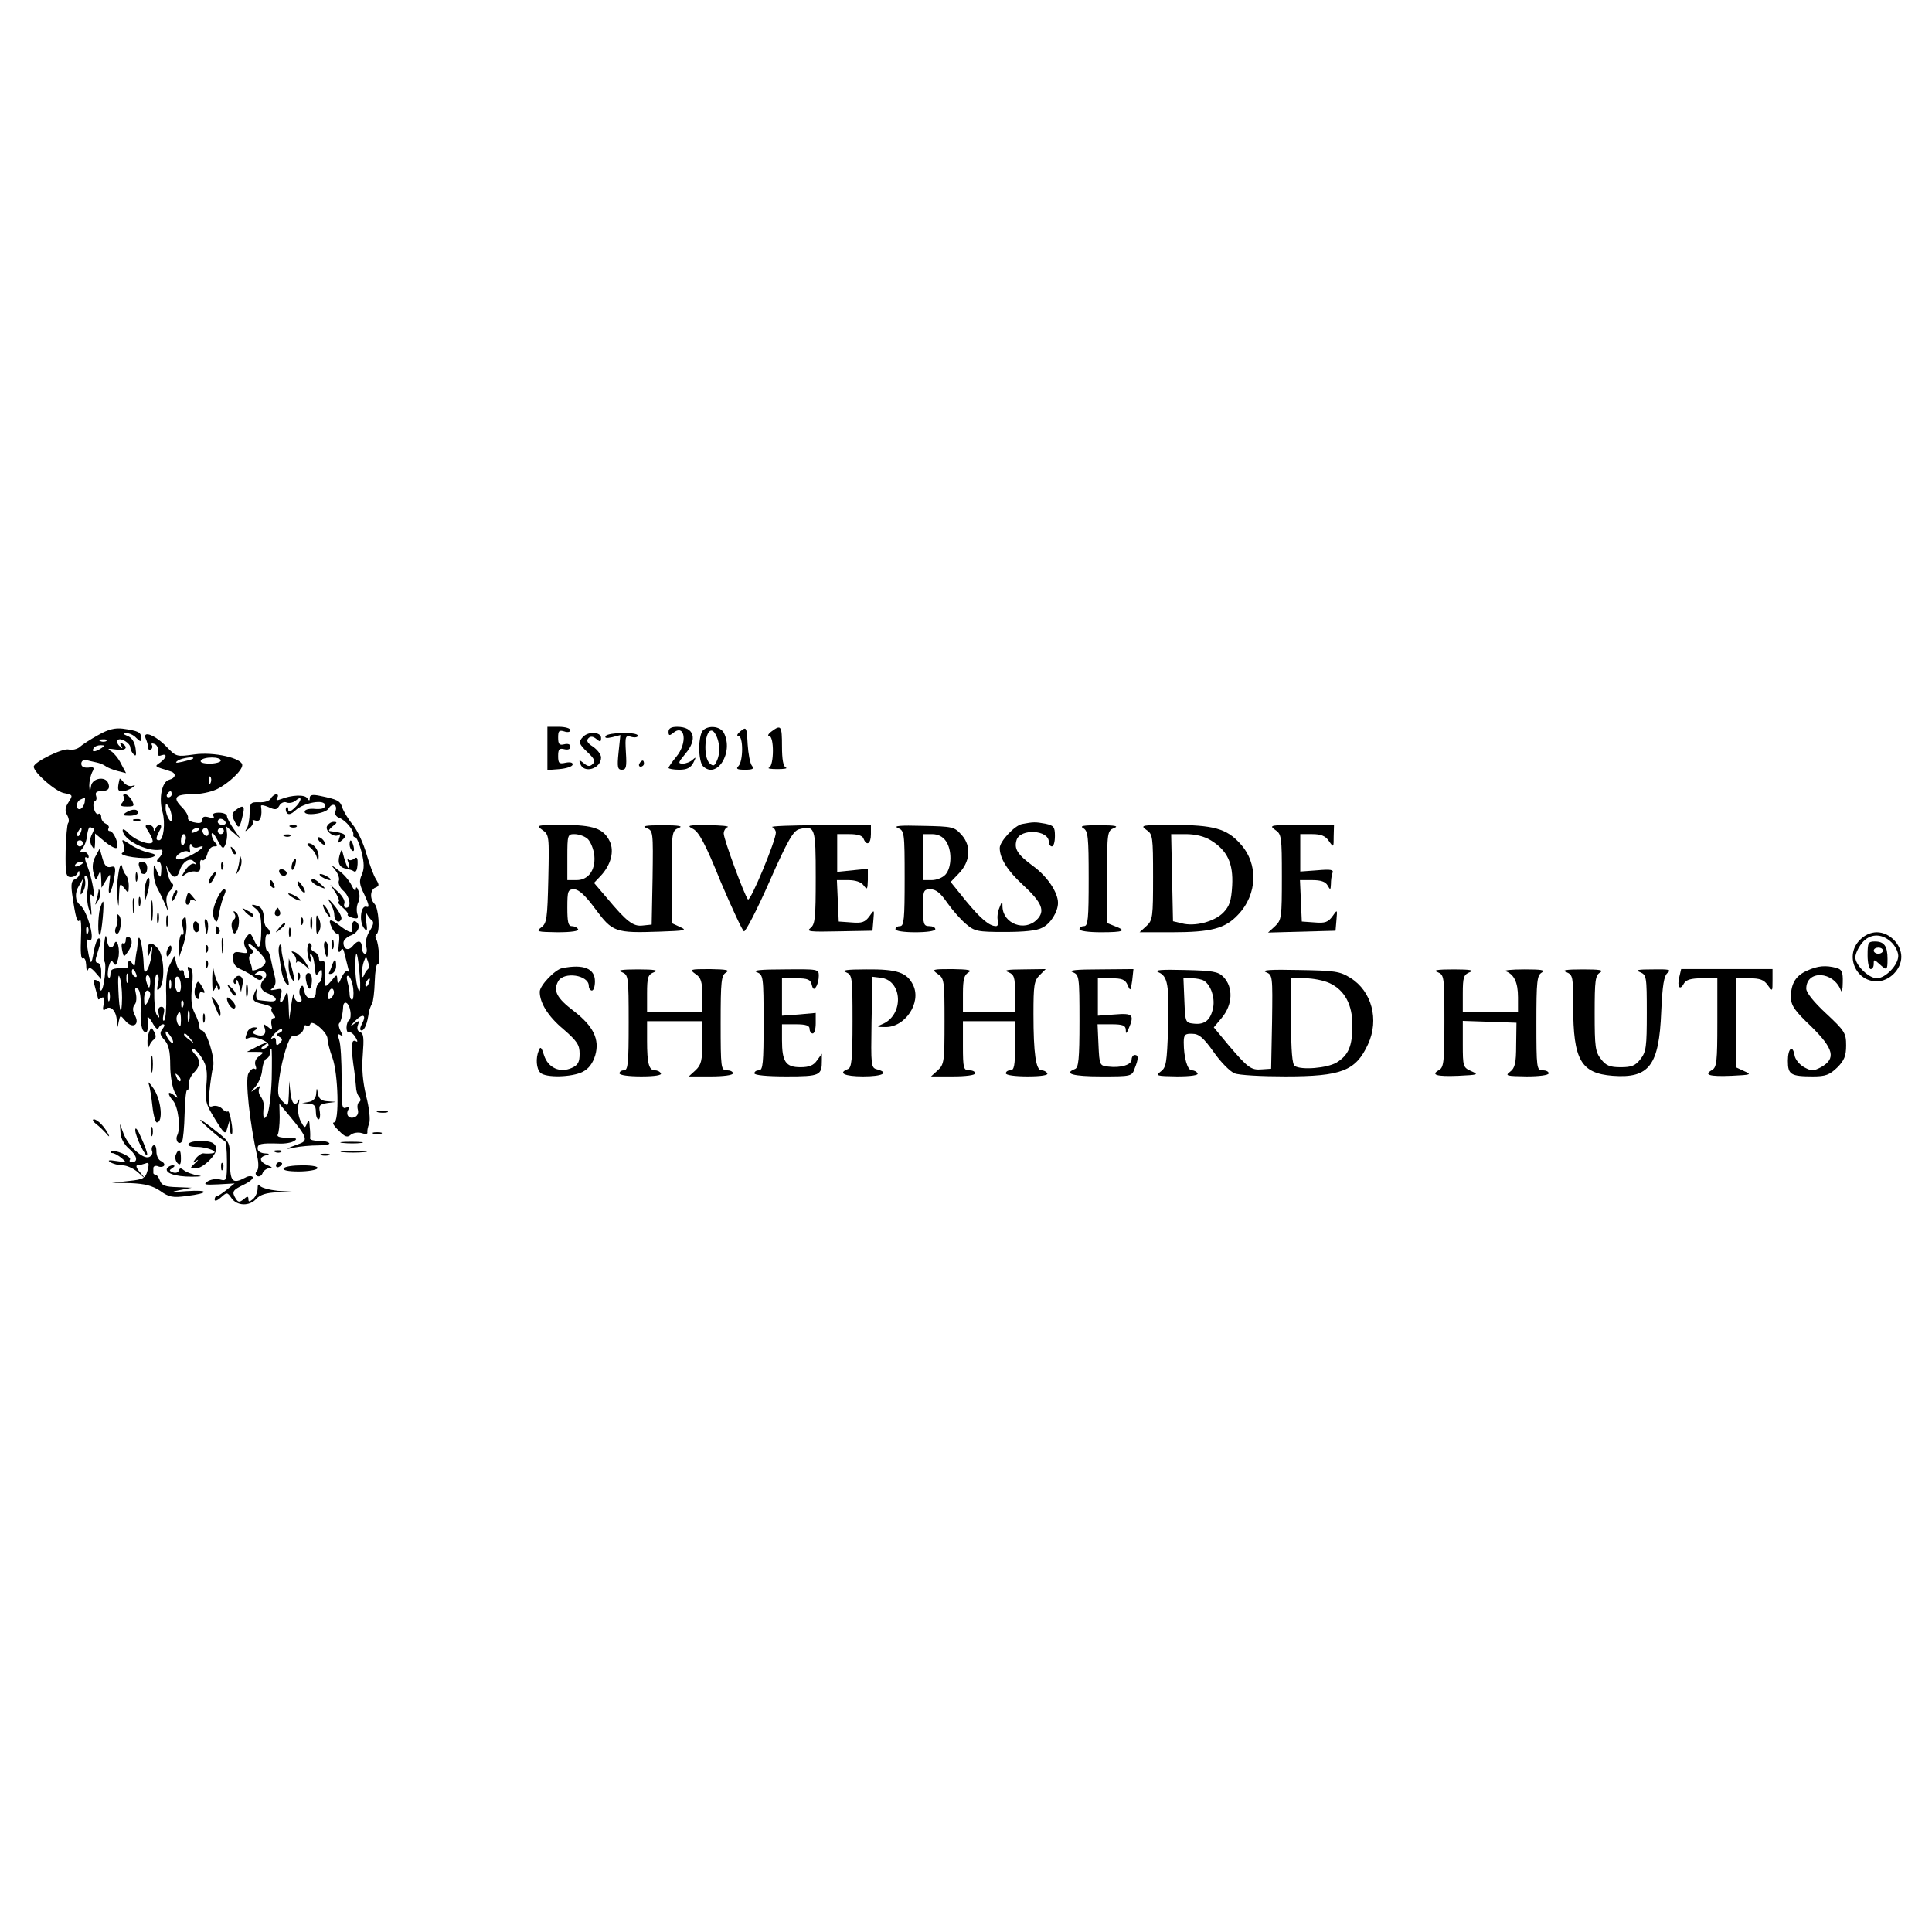 <?xml version="1.0" standalone="no"?>
<!DOCTYPE svg PUBLIC "-//W3C//DTD SVG 20010904//EN"
 "http://www.w3.org/TR/2001/REC-SVG-20010904/DTD/svg10.dtd">
<svg version="1.0" xmlns="http://www.w3.org/2000/svg"
 width="630pt" height="630pt" viewBox="0 0 630 630"
 preserveAspectRatio="xMidYMid meet">
<g transform="translate(0,630) scale(0.1,-0.1)"
fill="#000000" stroke="none">
<path d="M320 3903 c-25 -14 -52 -31 -60 -39 -9 -7 -25 -11 -36 -8 -20 5 -114
-41 -114 -56 0 -19 70 -80 98 -86 30 -6 30 -7 16 -29 -12 -18 -13 -29 -5 -43
6 -11 7 -22 3 -26 -3 -4 -7 -45 -8 -91 -1 -75 1 -85 17 -85 9 0 20 6 22 13 4
9 6 9 6 -1 1 -7 -6 -15 -14 -19 -12 -4 -14 -15 -10 -47 11 -77 17 -99 25 -86
4 6 6 -20 4 -59 -2 -45 0 -70 6 -66 6 3 10 -6 11 -22 0 -15 3 -22 6 -15 3 9
10 7 24 -9 l19 -22 0 26 c0 15 -5 27 -11 27 -7 0 -9 8 -5 20 3 11 9 29 12 40
4 11 2 20 -4 20 -5 0 -12 -19 -16 -41 -8 -49 -11 -48 -20 4 -5 27 -4 37 3 32
26 -15 -3 95 -29 115 -15 12 -17 38 -3 61 l14 24 -6 -30 c-4 -25 -3 -27 6 -12
6 10 9 27 6 38 -3 11 -1 16 5 13 5 -3 7 -22 4 -43 -4 -20 -2 -49 4 -66 9 -27
10 -26 6 14 -3 31 -2 41 5 30 13 -20 0 56 -17 99 -8 20 -9 30 -2 26 6 -4 9 -1
6 7 -3 8 -11 13 -18 11 -11 -3 -11 0 -1 12 7 8 14 27 15 43 2 15 6 27 10 26 3
-2 8 -3 11 -3 3 0 1 -9 -5 -20 -7 -14 -8 -26 -1 -38 9 -14 10 -13 11 11 l0 29
31 -26 c17 -14 35 -24 39 -21 11 7 -9 55 -22 55 -5 0 -7 4 -4 9 3 5 -1 11 -9
15 -8 3 -15 13 -15 21 0 9 -4 14 -9 11 -5 -3 -11 4 -15 17 -3 12 -1 23 4 25 5
2 6 10 3 18 -3 9 2 14 14 14 25 0 33 8 26 26 -9 24 -51 17 -56 -8 l-4 -23 -2
23 c0 13 4 32 9 43 9 16 7 19 -12 16 -15 -1 -23 3 -23 13 0 8 7 13 15 12 8 -2
23 -6 34 -8 10 -2 23 -7 30 -12 6 -5 24 -12 39 -16 l28 -7 -16 30 c-8 17 -23
35 -32 41 -15 9 -12 10 15 6 31 -5 43 6 20 20 -7 5 -8 2 -3 -7 6 -11 5 -12 -5
-2 -8 7 -10 16 -6 20 9 9 41 -10 41 -25 0 -6 5 -16 11 -22 8 -8 9 -2 6 20 -3
20 -12 35 -26 40 -16 7 -17 9 -4 9 9 1 24 -6 32 -15 15 -14 16 -14 16 1 0 17
-9 22 -60 29 -25 3 -47 -2 -80 -21z m27 -19 c-3 -3 -12 -4 -19 -1 -8 3 -5 6 6
6 11 1 17 -2 13 -5z m-17 -24 c-20 -13 -33 -13 -25 0 3 6 14 10 23 10 15 0 15
-2 2 -10z m-54 -177 c-2 -9 -8 -19 -14 -21 -16 -5 -15 25 1 31 6 3 13 6 14 6
1 1 0 -7 -1 -16z m-13 -98 c-3 -9 -8 -14 -10 -11 -3 3 -2 9 2 15 9 16 15 13 8
-4z m7 -35 c0 -5 -4 -10 -10 -10 -5 0 -10 5 -10 10 0 6 5 10 10 10 6 0 10 -4
10 -10z m0 -64 c0 -2 -7 -7 -16 -10 -8 -3 -12 -2 -9 4 6 10 25 14 25 6z m17
-228 c-3 -8 -6 -5 -6 6 -1 11 2 17 5 13 3 -3 4 -12 1 -19z"/>
<path d="M1785 3860 l0 -71 39 3 c22 2 41 8 43 14 2 7 -6 10 -22 7 -22 -5 -25
-2 -25 22 0 22 4 26 20 22 12 -3 20 0 20 8 0 8 -8 11 -20 8 -16 -4 -20 0 -20
22 0 22 3 25 20 20 11 -4 20 -2 20 4 0 6 -17 11 -37 11 l-38 0 0 -70z"/>
<path d="M2180 3914 c0 -13 3 -14 15 -4 39 32 48 -33 10 -78 -14 -17 -25 -33
-25 -36 0 -3 16 -6 35 -6 25 0 37 6 46 23 9 18 9 20 -2 10 -7 -7 -22 -13 -32
-13 -17 0 -16 3 7 31 42 49 30 89 -26 89 -19 0 -28 -5 -28 -16z"/>
<path d="M2292 3918 c-7 -7 -12 -33 -12 -58 0 -25 5 -51 12 -58 45 -45 102 45
68 109 -12 21 -50 25 -68 7z m50 -35 c5 -18 4 -43 -2 -58 -9 -23 -13 -25 -25
-15 -24 20 -17 116 8 107 6 -2 15 -17 19 -34z"/>
<path d="M2415 3916 c-11 -9 -14 -16 -7 -16 16 0 16 -82 0 -98 -9 -9 -5 -12
21 -12 26 0 31 3 23 13 -6 7 -12 39 -14 70 -3 56 -4 58 -23 43z"/>
<path d="M2516 3915 c-11 -8 -14 -15 -8 -15 17 0 16 -97 0 -103 -7 -3 5 -5 27
-5 22 0 34 2 28 5 -9 3 -13 27 -13 69 0 68 -3 72 -34 49z"/>
<path d="M475 3892 c4 -9 8 -22 8 -29 0 -7 4 -10 9 -7 5 3 6 10 3 15 -3 5 1 6
9 3 8 -3 13 -14 11 -24 -3 -13 1 -17 11 -13 20 7 18 -7 -3 -23 -20 -14 -22
-12 32 -29 21 -6 19 -22 -4 -28 -23 -6 -34 -60 -21 -105 10 -36 3 -92 -11 -92
-12 0 -11 7 1 31 7 11 7 19 1 19 -5 0 -12 -6 -14 -12 -4 -10 -6 -10 -6 0 -1 6
-8 12 -16 12 -14 0 -13 -3 1 -25 9 -14 14 -28 11 -32 -11 -10 -56 7 -77 29
-11 12 -20 17 -20 11 0 -31 78 -71 123 -64 11 2 8 -14 -5 -27 -8 -8 -8 -12 -1
-12 6 0 10 -11 9 -25 -1 -31 -4 -31 -16 -2 -8 21 -9 21 -9 -6 -1 -16 5 -41 13
-55 8 -15 19 -38 25 -52 l10 -25 -5 27 c-4 18 0 33 11 44 10 10 12 19 7 23 -6
3 -13 20 -16 36 -6 26 -5 27 3 8 13 -28 28 -29 36 -4 10 31 34 47 48 31 8 -8
8 -11 1 -7 -7 4 -20 -6 -30 -21 -14 -22 -14 -24 -1 -14 8 7 24 12 34 10 14 -2
17 3 16 20 -2 13 1 21 7 17 5 -3 12 6 16 20 3 14 13 25 22 25 12 0 13 3 4 12
-7 7 -12 19 -12 28 1 8 9 0 19 -19 16 -30 19 -31 26 -15 4 11 7 28 5 39 l-2
20 23 -20 23 -20 -22 32 c-12 17 -22 36 -22 42 0 6 -12 11 -26 11 -16 0 -23
-4 -18 -11 4 -8 0 -9 -15 -4 -15 4 -21 2 -21 -8 0 -10 -8 -13 -25 -9 -14 2
-24 9 -22 15 2 6 -7 22 -20 35 -31 31 -22 42 34 42 25 0 60 7 79 16 38 18 84
61 84 79 0 23 -93 44 -156 35 -58 -8 -59 -8 -90 24 -36 38 -80 56 -69 28z
m154 -66 c-2 -2 -17 -6 -34 -10 -22 -5 -26 -4 -15 4 14 9 59 15 49 6z m91 -6
c0 -5 -16 -10 -36 -10 -21 0 -33 4 -29 10 3 6 19 10 36 10 16 0 29 -4 29 -10z
m-33 -72 c-3 -8 -6 -5 -6 6 -1 11 2 17 5 13 3 -3 4 -12 1 -19z m-127 -38 c0
-5 -5 -10 -11 -10 -5 0 -7 5 -4 10 3 6 8 10 11 10 2 0 4 -4 4 -10z m0 -75 c0
-17 -2 -17 -10 -5 -5 8 -10 24 -10 35 0 17 2 17 10 5 5 -8 10 -24 10 -35z
m175 -15 c3 -5 -1 -10 -9 -10 -9 0 -16 5 -16 10 0 6 4 10 9 10 6 0 13 -4 16
-10z m-85 -24 c0 -2 -7 -7 -16 -10 -8 -3 -12 -2 -9 4 6 10 25 14 25 6z m30
-12 c0 -8 -4 -12 -10 -9 -5 3 -10 10 -10 16 0 5 5 9 10 9 6 0 10 -7 10 -16z
m50 6 c0 -5 -4 -10 -10 -10 -5 0 -10 5 -10 10 0 6 5 10 10 10 6 0 10 -4 10
-10z m-124 -25 c-4 -24 -16 -30 -16 -7 0 12 4 22 9 22 5 0 8 -7 7 -15z m40
-28 c30 11 12 -8 -25 -27 -23 -11 -42 -16 -46 -10 -7 11 30 32 40 22 3 -4 6
-2 5 3 -4 17 1 31 6 18 3 -7 12 -9 20 -6z"/>
<path d="M1902 3898 c-17 -17 -15 -24 15 -52 21 -20 25 -28 16 -37 -9 -9 -16
-9 -29 2 -15 12 -17 12 -12 -1 11 -34 68 -17 68 20 0 10 -12 25 -26 35 -19 12
-23 20 -15 28 7 7 15 6 26 -3 12 -10 15 -10 15 4 0 19 -40 22 -58 4z"/>
<path d="M1975 3900 c-4 -7 3 -8 21 -4 l27 7 -6 -57 c-5 -48 -3 -56 11 -56 14
0 16 9 13 56 -3 54 -2 57 18 51 12 -3 21 -1 21 4 0 13 -97 11 -105 -1z"/>
<path d="M2085 3810 c-3 -5 -1 -10 4 -10 6 0 11 5 11 10 0 6 -2 10 -4 10 -3 0
-8 -4 -11 -10z"/>
<path d="M390 3760 c-8 -34 -7 -40 8 -40 10 0 24 5 32 11 13 9 13 10 0 6 -8
-2 -20 3 -27 12 -7 9 -13 14 -13 11z"/>
<path d="M403 3703 c4 -3 2 -12 -4 -20 -9 -10 -6 -13 15 -13 24 0 25 2 16 20
-6 11 -16 20 -22 20 -6 0 -8 -3 -5 -7z"/>
<path d="M883 3696 c-4 -8 -21 -13 -38 -12 -28 1 -30 -2 -31 -35 0 -19 -4 -42
-9 -50 -8 -12 -6 -12 8 0 9 7 14 17 11 22 -3 5 2 6 10 3 15 -6 22 16 17 48 0
4 11 2 25 -4 22 -10 27 -9 35 5 5 9 16 14 24 10 9 -3 22 0 30 7 23 19 18 -4
-5 -25 -14 -13 -20 -14 -20 -5 0 7 -3 11 -6 7 -3 -3 -3 -11 1 -17 5 -8 14 -6
29 8 27 25 96 37 96 16 0 -10 -10 -13 -31 -12 -18 2 -33 -1 -35 -7 -7 -18 68
-9 78 9 11 20 30 12 22 -9 -4 -9 2 -18 12 -22 21 -7 50 -43 46 -55 -1 -5 2 -8
6 -8 5 0 14 -22 21 -48 9 -37 9 -55 1 -74 -10 -21 -8 -33 9 -67 14 -30 16 -41
7 -38 -19 8 -26 -46 -10 -68 11 -15 13 -12 8 21 -2 22 -1 32 2 24 4 -8 12 -18
17 -22 7 -4 4 -16 -7 -33 -11 -17 -15 -36 -12 -51 4 -14 2 -24 -4 -24 -5 0
-10 9 -10 20 0 24 -13 26 -30 5 -14 -17 -30 -11 -30 11 0 8 11 19 25 24 25 10
33 34 15 45 -9 6 -14 -8 -11 -27 2 -13 -13 -8 -39 12 -34 26 -42 25 -28 -5 6
-13 15 -22 19 -19 5 3 7 -12 4 -33 -3 -25 -1 -33 5 -24 7 12 10 8 15 -15 4
-16 9 -36 11 -44 3 -8 2 -11 -2 -7 -4 4 -13 -5 -20 -20 -10 -23 -13 -24 -14
-8 -1 19 -2 19 -20 -4 -22 -25 -23 -24 -20 33 1 25 -2 36 -9 32 -6 -4 -11 0
-11 9 0 8 -7 18 -15 21 -8 4 -13 10 -10 14 3 5 1 11 -4 14 -5 4 -9 -7 -9 -24
1 -17 5 -33 9 -36 5 -3 6 3 2 13 -3 10 -3 15 2 11 4 -4 9 -18 10 -30 4 -42 5
-43 15 -28 8 12 10 11 10 -7 0 -12 -4 -25 -10 -28 -5 -3 -10 -17 -10 -30 0
-31 -34 -27 -38 5 -3 17 -6 20 -12 10 -5 -8 -5 -21 0 -30 6 -12 5 -17 -6 -17
-7 0 -15 10 -16 21 0 12 -4 -1 -8 -29 l-7 -50 -2 50 c-2 41 -4 46 -11 28 -12
-30 -22 -29 -14 1 5 22 3 24 -18 19 -17 -3 -19 -2 -9 5 9 7 12 19 7 38 -4 16
-10 41 -13 57 -3 15 -8 27 -12 27 -3 0 -6 13 -6 29 0 16 3 27 8 24 4 -2 7 0 7
6 0 5 -4 13 -10 16 -5 3 -10 19 -10 35 0 16 -7 30 -16 34 -25 10 -29 7 -10 -7
13 -10 18 -26 18 -66 -1 -64 -7 -73 -24 -36 -11 24 -13 25 -25 9 -9 -12 -9
-22 -2 -36 9 -16 7 -18 -15 -14 -22 4 -26 1 -26 -20 0 -17 8 -28 28 -36 15 -7
34 -18 44 -26 11 -9 18 -10 23 -3 3 6 -2 11 -12 11 -15 0 -16 2 -3 10 20 12
38 -6 22 -22 -19 -19 -14 -38 13 -48 31 -12 33 -28 3 -25 -13 1 -28 3 -35 4
-6 0 -9 11 -7 24 4 20 4 20 -5 2 -11 -26 -7 -32 30 -40 17 -4 28 -9 25 -13 -3
-3 -1 -11 5 -19 8 -9 8 -13 1 -13 -6 0 -9 -9 -7 -21 4 -18 2 -19 -12 -7 -15
11 -16 11 -10 -4 7 -21 -5 -30 -28 -22 -13 5 -14 8 -3 15 10 7 9 9 -3 9 -9 0
-20 -7 -23 -16 -8 -22 -8 -24 7 -18 19 7 69 -14 62 -26 -3 -5 -12 -10 -18 -10
-7 0 -6 4 3 10 23 15 6 12 -26 -5 l-29 -15 29 0 c28 0 28 -1 11 -14 -11 -8
-16 -19 -12 -30 4 -10 3 -15 -3 -11 -5 3 -14 -4 -20 -15 -11 -20 4 -161 29
-272 5 -22 4 -41 -1 -46 -6 -6 -6 -12 1 -17 6 -3 14 1 17 9 3 9 14 16 23 17
11 0 9 3 -6 9 -27 11 -30 27 -5 33 13 4 11 5 -5 6 -13 1 -23 7 -23 16 0 15 10
18 70 16 19 -1 42 3 50 9 11 7 6 10 -23 10 -25 0 -36 4 -31 11 3 6 6 31 6 56
l-1 44 35 -42 c54 -65 59 -78 32 -88 -48 -17 -52 -21 -18 -13 19 4 54 7 77 7
23 0 39 3 37 7 -3 5 -18 8 -35 8 -16 0 -28 3 -28 8 1 4 1 21 -1 37 -1 23 -3
26 -9 12 -6 -17 -8 -16 -20 6 -8 15 -11 38 -8 54 4 15 4 22 1 16 -11 -24 -23
-13 -27 25 l-4 37 -1 -42 c-2 -42 -2 -43 -21 -24 -16 16 -17 26 -10 77 9 64
32 135 42 135 18 -1 37 13 37 26 0 8 4 12 9 9 5 -4 11 -1 13 5 5 16 57 -28 56
-49 0 -9 7 -37 16 -61 19 -52 23 -211 5 -211 -7 0 0 -12 15 -26 21 -22 29 -24
40 -14 8 6 24 9 36 5 11 -4 19 -3 18 2 -1 4 1 18 6 30 4 13 0 50 -10 89 -11
47 -15 88 -11 135 4 53 3 69 -8 73 -9 3 -12 12 -8 23 6 16 5 17 -13 4 -14 -11
-14 -9 3 9 26 27 40 22 23 -9 -7 -14 -7 -21 -1 -21 10 0 19 23 24 61 2 8 6 19
10 26 4 6 8 39 9 72 1 33 5 58 9 56 9 -6 5 66 -4 82 -4 6 -4 14 1 17 12 7 7
85 -7 99 -16 16 -14 47 4 53 12 5 12 9 1 27 -8 12 -21 49 -31 82 -9 33 -29 76
-44 95 -16 19 -31 45 -35 57 -7 22 -15 26 -73 38 -24 5 -33 3 -33 -7 0 -10 -2
-10 -8 -1 -8 13 -51 11 -86 -3 -14 -5 -17 -4 -12 4 4 7 3 12 -3 12 -5 0 -14
-6 -18 -14z m-17 -530 c1 -8 -9 -19 -22 -25 -13 -6 -23 -7 -22 -3 0 4 -2 15
-7 26 -5 11 -3 21 5 26 8 5 9 9 1 14 -6 4 -11 11 -11 16 0 13 54 -39 56 -54z
m307 -46 c3 -36 2 -58 -3 -50 -8 15 -13 56 -11 99 2 41 8 19 14 -49z m27 20
c-4 -3 -10 -12 -13 -20 -4 -10 -6 -8 -6 7 -1 12 2 29 6 39 6 16 7 16 13 -2 4
-10 4 -21 0 -24z m-48 -65 c2 -19 0 -35 -4 -35 -4 0 -8 8 -8 18 0 9 -3 28 -7
41 -4 16 -2 22 4 18 6 -4 13 -23 15 -42z m51 20 c-3 -9 -8 -14 -10 -11 -3 3
-2 9 2 15 9 16 15 13 8 -4z m-122 -48 c-8 -8 -11 -7 -11 4 0 20 13 34 18 19 3
-7 -1 -17 -7 -23z m61 -42 c3 -14 1 -28 -3 -31 -5 -3 -9 -14 -9 -25 0 -11 4
-18 8 -15 4 2 14 -4 21 -16 7 -11 8 -17 3 -14 -16 10 -18 -11 -10 -73 5 -31 8
-65 9 -76 0 -10 4 -25 10 -31 6 -8 6 -14 0 -18 -5 -3 -7 -14 -4 -25 3 -11 -2
-21 -11 -24 -18 -7 -30 8 -20 25 5 7 2 9 -8 6 -13 -6 -15 8 -14 95 0 56 -3
113 -8 126 -6 17 -5 22 4 16 9 -6 9 -3 1 12 -6 11 -8 23 -5 26 6 5 12 31 13
55 2 22 19 13 23 -13z m-231 -73 c-11 -4 -11 -6 0 -13 11 -6 11 -11 1 -21 -9
-9 -12 -8 -12 6 0 11 -4 15 -12 10 -7 -4 -4 2 6 14 11 12 22 19 25 16 3 -4 0
-9 -8 -12z m-25 -151 c-2 -54 -9 -107 -15 -117 -11 -20 -15 -9 -11 29 1 10 -4
24 -10 32 -7 8 -8 20 -4 27 5 9 1 8 -12 -2 -19 -14 -19 -14 0 8 10 12 20 36
21 54 2 18 8 34 14 36 6 2 11 10 11 18 0 8 2 14 5 14 2 0 2 -45 1 -99z"/>
<path d="M768 3658 c-13 -11 -13 -17 -2 -38 13 -25 16 -22 27 28 6 25 -2 28
-25 10z"/>
<path d="M410 3650 c-12 -8 -9 -10 13 -10 15 0 27 5 27 10 0 13 -20 13 -40 0z"/>
<path d="M438 3623 c7 -3 16 -2 19 1 4 3 -2 6 -13 5 -11 0 -14 -3 -6 -6z"/>
<path d="M1066 3605 c-6 -16 26 -39 39 -27 5 4 5 -2 1 -12 -5 -16 -4 -17 9 -6
21 17 11 24 -40 30 -5 0 -1 7 9 15 16 12 17 15 4 15 -9 0 -18 -7 -22 -15z"/>
<path d="M3333 3613 c-25 -5 -73 -57 -73 -78 0 -34 25 -74 75 -120 64 -59 74
-86 46 -114 -40 -40 -110 -13 -112 42 0 21 -1 21 -10 -3 -6 -14 -8 -33 -5 -42
2 -10 0 -18 -6 -18 -22 0 -50 24 -98 82 l-50 62 26 27 c38 39 42 89 11 125
-25 28 -28 29 -129 31 -73 2 -96 0 -80 -7 21 -9 22 -13 22 -165 0 -131 -2
-155 -15 -155 -8 0 -15 -4 -15 -10 0 -6 28 -10 65 -10 37 0 65 4 65 10 0 6 -9
10 -20 10 -18 0 -20 7 -20 60 0 57 1 60 25 60 17 0 32 -12 54 -44 17 -24 44
-55 61 -69 28 -24 38 -26 126 -26 63 0 105 4 123 14 27 13 51 52 51 81 0 34
-35 86 -80 119 -52 38 -64 57 -55 86 12 38 105 33 105 -6 0 -8 5 -15 10 -15 6
0 10 15 10 34 0 30 -4 34 -31 40 -33 6 -39 6 -76 -1z m-249 -55 c21 -29 20
-87 -1 -110 -9 -10 -29 -18 -45 -18 l-28 0 0 75 0 75 29 0 c20 0 35 -8 45 -22z"/>
<path d="M948 3603 c7 -3 16 -2 19 1 4 3 -2 6 -13 5 -11 0 -14 -3 -6 -6z"/>
<path d="M1768 3594 c23 -16 23 -20 20 -160 -3 -129 -5 -145 -23 -158 -18 -14
-14 -15 53 -16 46 0 71 4 67 10 -3 6 -13 10 -21 10 -11 0 -14 14 -14 60 0 56
2 60 23 60 15 -1 36 -20 69 -65 55 -74 64 -78 208 -73 85 3 92 4 68 15 l-28
13 0 150 c0 147 1 151 23 160 16 6 2 9 -53 9 -55 0 -69 -3 -52 -9 22 -9 22
-12 20 -162 l-3 -153 -29 -3 c-31 -4 -52 12 -118 91 l-41 48 21 22 c34 36 46
81 30 114 -20 41 -52 53 -153 53 -85 0 -88 -1 -67 -16z m145 -27 c10 -6 20
-29 24 -49 8 -51 -16 -88 -57 -88 l-30 0 0 75 c0 72 1 75 23 75 13 0 31 -6 40
-13z"/>
<path d="M2260 3597 c19 -10 40 -48 90 -172 37 -87 71 -160 76 -162 5 -2 43
71 83 162 60 136 78 166 97 171 52 13 54 7 54 -157 0 -133 -2 -153 -17 -165
-15 -12 -2 -13 92 -11 l110 2 3 35 c3 35 3 35 -13 12 -14 -19 -24 -23 -58 -20
l-42 3 -3 68 -3 67 37 0 c23 0 42 -6 50 -17 12 -16 13 -14 14 18 l0 36 -50 -5
-50 -5 0 62 0 61 40 0 c27 0 43 -5 46 -15 10 -25 24 -17 24 15 l0 30 -167 -1
c-93 0 -162 -3 -155 -6 6 -2 12 -11 12 -18 0 -26 -83 -226 -91 -218 -11 12
-79 196 -79 215 0 9 6 19 13 21 6 3 -22 6 -63 6 -67 1 -72 -1 -50 -12z"/>
<path d="M3533 3599 c15 -9 17 -28 17 -164 0 -131 -2 -155 -15 -155 -8 0 -15
-4 -15 -10 0 -6 30 -10 70 -10 75 0 85 5 45 20 l-25 10 0 150 c0 147 1 151 23
160 16 6 4 9 -48 9 -52 0 -66 -2 -52 -10z"/>
<path d="M3738 3594 c21 -14 22 -22 22 -154 0 -130 -1 -141 -22 -160 l-22 -20
105 0 c128 0 174 12 216 57 64 67 67 167 7 232 -44 49 -87 61 -220 61 -101 0
-107 -1 -86 -16z m210 -34 c54 -33 74 -75 70 -148 -3 -51 -9 -67 -29 -88 -30
-30 -93 -46 -135 -35 l-29 7 -3 142 -3 142 48 0 c30 0 60 -7 81 -20z"/>
<path d="M4158 3594 c21 -14 22 -22 22 -154 0 -131 -1 -140 -22 -160 l-23 -21
110 3 110 3 3 35 c3 35 3 35 -13 12 -14 -19 -24 -23 -58 -20 l-42 3 -3 68 -3
67 40 0 c28 0 43 -5 50 -17 9 -16 10 -16 11 4 0 12 2 28 5 36 5 11 -5 13 -50
9 l-55 -4 0 61 0 61 39 0 c29 0 43 -6 54 -22 16 -23 16 -22 16 15 l1 37 -107
0 c-100 0 -106 -1 -85 -16z"/>
<path d="M928 3573 c7 -3 16 -2 19 1 4 3 -2 6 -13 5 -11 0 -14 -3 -6 -6z"/>
<path d="M1042 3556 c7 -8 15 -12 17 -11 5 6 -10 25 -20 25 -5 0 -4 -6 3 -14z"/>
<path d="M403 3546 c5 -12 3 -22 -4 -27 -17 -10 76 -23 98 -14 15 6 12 9 -12
15 -17 3 -44 15 -60 26 -29 19 -29 19 -22 0z"/>
<path d="M1140 3546 c0 -8 4 -17 9 -20 5 -4 7 3 4 14 -6 23 -13 26 -13 6z"/>
<path d="M1011 3537 c9 -7 19 -21 22 -32 5 -19 5 -19 6 1 1 21 -16 44 -33 44
-6 0 -4 -6 5 -13z"/>
<path d="M756 3527 c3 -10 9 -15 12 -12 3 3 0 11 -7 18 -10 9 -11 8 -5 -6z"/>
<path d="M311 3507 c-9 -16 -11 -36 -6 -54 7 -26 8 -26 15 -8 7 17 9 16 10
-10 l1 -30 15 25 c15 25 15 24 10 -15 -6 -49 9 -25 17 26 5 31 3 36 -12 32
-13 -3 -20 4 -27 28 l-9 32 -14 -26z"/>
<path d="M1107 3510 c-7 -26 1 -40 24 -43 8 -2 19 -5 24 -9 6 -3 10 6 11 23 1
22 -2 26 -11 19 -6 -5 -15 -7 -19 -3 -4 4 -4 0 0 -10 3 -9 4 -17 0 -17 -3 0
-9 15 -14 33 -8 31 -8 31 -15 7z"/>
<path d="M781 3498 c0 -9 -4 -25 -7 -35 -5 -17 -5 -17 6 0 6 10 9 25 7 35 -4
15 -5 15 -6 0z"/>
<path d="M953 3485 c-3 -9 -3 -18 -1 -21 3 -3 8 4 11 16 6 23 -1 27 -10 5z"/>
<path d="M386 3450 c-4 -25 -6 -61 -3 -80 3 -32 4 -31 5 9 2 42 3 43 17 25 14
-18 14 -18 15 7 0 14 -4 29 -9 35 -5 5 -11 18 -13 29 -3 12 -8 3 -12 -25z"/>
<path d="M454 3474 c3 -9 6 -18 6 -20 0 -2 5 -4 10 -4 6 0 10 9 10 20 0 12 -7
20 -16 20 -11 0 -14 -5 -10 -16z"/>
<path d="M721 3474 c0 -11 3 -14 6 -6 3 7 2 16 -1 19 -3 4 -6 -2 -5 -13z"/>
<path d="M1093 3463 c9 -11 15 -27 12 -35 -3 -8 3 -23 15 -33 21 -19 27 -55 9
-55 -6 0 -9 6 -6 14 3 8 -6 24 -20 37 l-26 24 18 -27 c9 -16 13 -28 9 -28 -5
-1 1 -9 13 -19 12 -10 20 -21 17 -23 -3 -3 5 -8 16 -11 17 -4 20 -2 15 13 -3
11 -2 27 3 37 5 10 6 27 1 38 -5 13 -8 15 -9 5 0 -8 -6 -3 -13 12 -7 15 -25
37 -42 49 -27 21 -28 21 -12 2z"/>
<path d="M910 3460 c0 -13 18 -22 24 -11 3 5 -1 11 -9 15 -8 3 -15 1 -15 -4z"/>
<path d="M442 3440 c0 -14 2 -19 5 -12 2 6 2 18 0 25 -3 6 -5 1 -5 -13z"/>
<path d="M690 3445 c-6 -8 -10 -19 -8 -24 1 -6 8 1 15 14 13 28 11 31 -7 10z"/>
<path d="M1050 3440 c8 -5 20 -10 25 -10 6 0 3 5 -5 10 -8 5 -19 10 -25 10 -5
0 -3 -5 5 -10z"/>
<path d="M477 3426 c-4 -10 -7 -30 -6 -44 1 -25 1 -25 10 6 11 37 7 67 -4 38z"/>
<path d="M1016 3431 c-3 -4 6 -13 19 -19 30 -14 31 -12 5 10 -10 10 -22 14
-24 9z"/>
<path d="M880 3421 c0 -6 4 -13 10 -16 6 -3 7 1 4 9 -7 18 -14 21 -14 7z"/>
<path d="M970 3424 c0 -13 18 -39 24 -34 2 3 -2 14 -10 24 -8 11 -14 16 -14
10z"/>
<path d="M321 3393 c-1 -6 -4 -20 -7 -30 -5 -17 -5 -17 6 0 6 10 9 23 6 30 -3
9 -5 9 -5 0z"/>
<path d="M566 3385 c-9 -26 -7 -32 5 -12 6 10 9 21 6 23 -2 3 -7 -2 -11 -11z"/>
<path d="M705 3363 c-11 -26 -13 -44 -7 -58 8 -17 11 -15 17 20 4 22 12 48 17
58 5 11 5 17 -2 17 -5 0 -17 -17 -25 -37z"/>
<path d="M607 3370 c-3 -11 -1 -20 4 -20 5 0 9 5 9 11 0 5 6 7 13 3 8 -5 8 -2
-2 9 -17 21 -18 21 -24 -3z"/>
<path d="M940 3386 c0 -3 9 -10 20 -16 11 -6 20 -8 20 -6 0 3 -9 10 -20 16
-11 6 -20 8 -20 6z"/>
<path d="M433 3345 c0 -22 2 -30 4 -17 2 12 2 30 0 40 -3 9 -5 -1 -4 -23z"/>
<path d="M452 3360 c0 -14 2 -19 5 -12 2 6 2 18 0 25 -3 6 -5 1 -5 -13z"/>
<path d="M493 3330 c0 -30 2 -43 4 -27 2 15 2 39 0 55 -2 15 -4 2 -4 -28z"/>
<path d="M1074 3360 c9 -13 16 -32 16 -42 0 -21 16 -32 23 -15 3 7 -9 28 -25
47 -16 19 -23 24 -14 10z"/>
<path d="M326 3338 c-7 -29 -8 -93 0 -86 6 6 15 108 10 108 -2 0 -6 -10 -10
-22z"/>
<path d="M1060 3330 c6 -11 13 -20 16 -20 2 0 0 9 -6 20 -6 11 -13 20 -16 20
-2 0 0 -9 6 -20z"/>
<path d="M802 3324 c10 -10 20 -15 24 -12 3 4 -5 12 -18 18 -22 12 -22 12 -6
-6z"/>
<path d="M897 3327 c-3 -8 1 -14 8 -14 7 0 11 6 8 14 -3 7 -6 13 -8 13 -2 0
-5 -6 -8 -13z"/>
<path d="M512 3305 c0 -16 2 -22 5 -12 2 9 2 23 0 30 -3 6 -5 -1 -5 -18z"/>
<path d="M765 3320 c4 -7 3 -15 -3 -19 -6 -4 -9 -17 -5 -30 4 -17 8 -19 14 -9
12 19 11 56 -3 64 -7 5 -8 3 -3 -6z"/>
<path d="M382 3310 c3 -8 1 -23 -3 -32 -5 -10 -5 -19 0 -22 13 -8 21 47 9 59
-7 7 -9 5 -6 -5z"/>
<path d="M542 3295 c0 -16 2 -22 5 -12 2 9 2 23 0 30 -3 6 -5 -1 -5 -18z"/>
<path d="M1012 3290 c0 -19 2 -27 5 -17 2 9 2 25 0 35 -3 9 -5 1 -5 -18z"/>
<path d="M1031 3285 c0 -31 2 -36 9 -23 6 10 7 25 1 40 -9 20 -10 18 -10 -17z"/>
<path d="M597 3304 c-4 -4 -4 -18 0 -32 3 -14 2 -23 -3 -19 -5 3 -10 -13 -10
-36 l-1 -42 13 39 c8 22 13 52 12 68 -2 31 -2 31 -11 22z"/>
<path d="M669 3278 c4 -28 6 -29 9 -9 2 13 0 27 -5 32 -6 6 -7 -3 -4 -23z"/>
<path d="M981 3294 c0 -11 3 -14 6 -6 3 7 2 16 -1 19 -3 4 -6 -2 -5 -13z"/>
<path d="M630 3281 c0 -12 5 -21 10 -21 6 0 10 6 10 14 0 8 -4 18 -10 21 -5 3
-10 -3 -10 -14z"/>
<path d="M909 3273 c-13 -16 -12 -17 4 -4 9 7 17 15 17 17 0 8 -8 3 -21 -13z"/>
<path d="M703 3265 c0 -8 4 -12 9 -9 5 3 6 10 3 15 -9 13 -12 11 -12 -6z"/>
<path d="M942 3260 c0 -14 2 -19 5 -12 2 6 2 18 0 25 -3 6 -5 1 -5 -13z"/>
<path d="M339 3217 c-2 -27 -2 -50 1 -52 9 -5 -1 -95 -11 -95 -4 0 -6 6 -3 14
3 7 -1 16 -10 19 -12 5 -13 0 -5 -26 5 -18 9 -33 9 -35 0 -2 5 0 11 4 8 5 10
-1 7 -20 -4 -19 -2 -24 7 -16 16 13 35 -7 36 -40 2 -24 2 -24 6 -2 5 23 5 23
22 3 23 -27 48 -13 31 18 -8 15 -8 26 -1 35 6 6 7 23 4 36 -4 17 -3 21 6 16 8
-5 11 -29 10 -67 -2 -35 2 -64 9 -71 12 -12 17 3 13 42 -1 8 6 2 16 -15 9 -17
18 -25 20 -17 3 6 9 12 15 12 6 0 5 -6 -2 -15 -10 -13 -9 -19 6 -36 14 -15 19
-37 19 -82 0 -34 7 -73 14 -87 13 -23 13 -24 -2 -11 -21 16 -22 4 -3 -18 17
-19 26 -89 14 -113 -8 -17 6 -35 16 -19 3 5 7 45 8 89 1 45 5 79 8 77 4 -2 6
5 5 17 -1 12 7 30 17 40 22 22 23 42 2 62 -8 9 -11 16 -5 16 6 0 20 -14 30
-31 15 -24 18 -43 14 -87 -5 -52 -2 -62 28 -111 31 -50 34 -52 40 -30 l7 24 1
-24 c1 -13 4 -22 7 -19 3 3 2 22 -2 42 -3 21 -9 35 -11 32 -3 -3 -12 1 -19 9
-8 8 -22 11 -30 8 -14 -5 -15 2 -11 48 3 30 8 66 12 81 7 28 -22 118 -37 118
-5 0 -8 6 -8 14 0 7 -7 27 -15 42 -11 21 -13 45 -9 85 4 39 3 59 -6 64 -9 5
-10 2 -5 -14 4 -12 2 -21 -4 -21 -6 0 -11 7 -11 16 0 8 -4 13 -9 10 -5 -3 -12
6 -16 21 l-6 26 -15 -28 c-10 -19 -14 -53 -12 -102 1 -40 -2 -76 -6 -80 -5 -5
-6 4 -3 18 5 18 2 26 -7 26 -8 0 -12 -8 -9 -21 4 -17 3 -18 -6 -5 -12 18 -10
139 2 132 5 -3 6 -17 2 -32 -4 -18 -3 -23 4 -16 20 20 17 108 -4 132 -22 25
-35 21 -34 -10 1 -21 2 -20 10 3 6 19 7 15 3 -15 -6 -44 -24 -72 -25 -39 -2
68 -17 127 -20 78 -1 -10 -2 -23 -4 -29 -1 -5 -3 -19 -4 -30 -1 -17 -3 -18
-11 -5 -8 13 -14 8 -12 -11 1 -4 -7 -6 -16 -6 -35 0 -42 -3 -42 -20 0 -9 -3
-14 -6 -10 -4 3 -3 18 0 34 6 20 10 24 16 13 7 -11 10 -7 15 13 8 28 -3 72
-12 50 -8 -22 -22 -14 -25 15 -3 18 -5 12 -9 -21z m105 -93 c3 -8 2 -12 -4 -9
-6 3 -10 10 -10 16 0 14 7 11 14 -7z m-46 -78 c-1 -65 -9 -50 -12 26 -2 38 0
55 4 42 5 -12 8 -42 8 -68z m19 52 c-3 -7 -5 -2 -5 12 0 14 2 19 5 13 2 -7 2
-19 0 -25z m73 2 c0 -11 -2 -20 -4 -20 -2 0 -6 9 -9 20 -3 11 -1 20 4 20 5 0
9 -9 9 -20z m100 -16 c0 -14 -4 -22 -10 -19 -5 3 -10 17 -10 31 0 14 4 22 10
19 6 -3 10 -17 10 -31z m-33 -6 c-3 -7 -5 -2 -5 12 0 14 2 19 5 13 2 -7 2 -19
0 -25z m-200 -40 c-3 -7 -5 -2 -5 12 0 14 2 19 5 13 2 -7 2 -19 0 -25z m133
20 c0 -7 -5 -20 -10 -28 -8 -12 -10 -9 -10 13 0 15 5 27 10 27 6 0 10 -6 10
-12z m107 -40 c-3 -8 -6 -5 -6 6 -1 11 2 17 5 13 3 -3 4 -12 1 -19z m20 -45
c-3 -10 -5 -4 -5 12 0 17 2 24 5 18 2 -7 2 -21 0 -30z m-27 0 c0 -21 -3 -24
-9 -14 -5 8 -7 20 -4 28 8 21 13 15 13 -14z m-26 -73 c-6 -5 -24 21 -24 34 0
6 6 1 14 -10 8 -10 12 -21 10 -24z m57 13 c13 -16 12 -17 -3 -4 -10 7 -18 15
-18 17 0 8 8 3 21 -13z m-33 -138 c-3 -3 -9 2 -12 12 -6 14 -5 15 5 6 7 -7 10
-15 7 -18z"/>
<path d="M6065 3235 c-50 -49 -15 -135 55 -135 41 0 80 39 80 80 0 41 -39 80
-80 80 -19 0 -40 -9 -55 -25z m102 -7 c13 -12 23 -32 23 -45 0 -30 -42 -73
-70 -73 -26 0 -70 43 -70 68 0 11 9 31 21 46 25 32 64 34 96 4z"/>
<path d="M6090 3185 c0 -25 5 -45 10 -45 6 0 10 7 10 17 0 15 1 15 18 0 25
-23 27 -22 27 16 0 42 -11 57 -41 57 -22 0 -24 -4 -24 -45z m50 15 c0 -5 -7
-10 -15 -10 -8 0 -15 5 -15 10 0 6 7 10 15 10 8 0 15 -4 15 -10z"/>
<path d="M410 3235 c0 -9 -4 -14 -9 -11 -4 3 -6 -6 -3 -21 5 -25 6 -25 18 -8
16 22 18 41 4 50 -5 3 -10 -1 -10 -10z"/>
<path d="M723 3215 c0 -22 2 -30 4 -17 2 12 2 30 0 40 -3 9 -5 -1 -4 -23z"/>
<path d="M1082 3220 c0 -14 2 -19 5 -12 2 6 2 18 0 25 -3 6 -5 1 -5 -13z"/>
<path d="M1058 3205 c2 -14 6 -25 8 -25 2 0 4 11 4 25 0 14 -4 25 -9 25 -4 0
-6 -11 -3 -25z"/>
<path d="M546 3204 c-4 -9 -4 -19 -1 -22 2 -3 7 3 11 12 4 9 4 19 1 22 -2 3
-7 -3 -11 -12z"/>
<path d="M671 3204 c0 -11 3 -14 6 -6 3 7 2 16 -1 19 -3 4 -6 -2 -5 -13z"/>
<path d="M909 3208 c-1 -7 0 -17 1 -23 1 -5 4 -26 7 -45 2 -19 10 -41 17 -48
11 -11 10 -3 -1 40 -8 29 -15 61 -15 71 1 19 -7 24 -9 5z"/>
<path d="M957 3189 c6 -6 10 -17 9 -23 -2 -6 -1 -7 2 -3 2 5 13 0 25 -10 20
-18 20 -18 3 9 -9 14 -25 29 -34 33 -13 5 -14 3 -5 -6z"/>
<path d="M671 3154 c0 -11 3 -14 6 -6 3 7 2 16 -1 19 -3 4 -6 -2 -5 -13z"/>
<path d="M941 3150 c0 -14 4 -32 9 -40 9 -13 10 -13 9 0 -1 8 -5 26 -9 40 l-8
25 -1 -25z"/>
<path d="M1083 3153 c-3 -10 -8 -21 -10 -25 -2 -4 2 -5 9 -3 8 3 14 14 14 25
0 25 -5 25 -13 3z"/>
<path d="M692 3110 c0 -39 2 -49 8 -35 5 12 9 14 9 6 1 -8 4 -11 7 -8 4 4 2
12 -4 19 -5 7 -12 27 -15 43 -2 17 -4 7 -5 -25z"/>
<path d="M1833 3143 c-24 -5 -73 -57 -73 -77 0 -36 27 -80 76 -121 46 -40 54
-52 54 -81 0 -27 -5 -37 -25 -46 -39 -18 -78 0 -91 41 -8 26 -12 30 -17 16
-11 -26 -8 -60 5 -73 17 -17 103 -15 138 3 20 10 33 28 41 54 15 52 -6 95 -71
145 -54 41 -67 65 -50 96 18 33 100 21 100 -15 0 -8 5 -15 10 -15 6 0 10 14
10 30 0 42 -37 57 -107 43z"/>
<path d="M5893 3135 c-37 -16 -53 -42 -53 -86 0 -27 11 -44 66 -96 74 -73 82
-105 32 -133 -25 -13 -31 -13 -55 0 -16 9 -29 26 -31 38 -6 37 -22 24 -22 -17
0 -45 9 -51 82 -51 41 0 54 5 79 29 23 23 29 38 29 72 0 40 -4 47 -65 104 -39
36 -65 68 -65 81 0 62 89 58 113 -6 3 -8 6 4 6 26 1 35 -3 43 -21 48 -35 9
-60 7 -95 -9z"/>
<path d="M2028 3130 c21 -9 22 -13 22 -165 0 -131 -2 -155 -15 -155 -8 0 -15
-4 -15 -10 0 -6 30 -10 71 -10 44 0 68 4 64 10 -3 6 -12 10 -20 10 -19 0 -25
23 -25 96 l0 64 90 0 90 0 0 -70 c0 -58 -3 -72 -22 -90 l-22 -20 72 0 c41 0
72 4 72 10 0 6 -9 10 -20 10 -19 0 -20 7 -20 155 0 136 2 155 18 164 13 8 0
10 -53 11 -66 0 -68 -1 -47 -16 18 -12 22 -25 22 -70 l0 -54 -90 0 -90 0 0 60
c0 54 3 62 23 70 16 6 2 9 -53 9 -55 0 -69 -3 -52 -9z"/>
<path d="M2468 3130 c21 -9 22 -13 22 -165 0 -131 -2 -155 -15 -155 -8 0 -15
-4 -15 -10 0 -6 41 -10 104 -10 111 0 116 3 116 53 l0 21 -16 -22 c-11 -16
-25 -22 -54 -22 -48 0 -60 18 -60 89 l0 51 45 0 c33 0 45 -4 45 -15 0 -8 5
-15 10 -15 6 0 10 15 10 33 l0 34 -55 -5 -55 -4 0 61 0 61 46 0 c38 0 47 -4
51 -21 4 -16 8 -17 14 -7 5 7 9 23 9 36 0 22 -2 22 -112 21 -78 0 -106 -3 -90
-9z"/>
<path d="M2758 3130 c21 -9 22 -13 22 -160 0 -125 -3 -152 -15 -156 -34 -13
-11 -24 50 -24 63 0 86 12 45 23 -20 5 -20 12 -18 154 l3 148 25 -3 c74 -7 79
-123 6 -152 -19 -8 -17 -9 10 -9 65 -2 119 79 92 136 -20 42 -52 53 -153 52
-64 0 -83 -3 -67 -9z"/>
<path d="M3058 3124 c21 -14 22 -22 22 -154 0 -130 -1 -141 -22 -160 l-22 -20
72 0 c41 0 72 4 72 10 0 6 -9 10 -20 10 -18 0 -20 7 -20 80 l0 80 85 0 85 0 0
-80 c0 -64 -3 -80 -15 -80 -8 0 -15 -4 -15 -10 0 -6 30 -10 71 -10 44 0 68 4
64 10 -3 6 -12 10 -19 10 -18 0 -26 54 -26 183 0 94 2 109 20 127 l20 20 -72
-1 c-54 0 -67 -3 -50 -9 19 -8 22 -16 22 -70 l0 -60 -85 0 -85 0 0 60 c0 46 4
61 18 69 13 8 0 10 -53 11 -66 0 -68 -1 -47 -16z"/>
<path d="M3498 3130 c21 -9 22 -13 22 -160 0 -125 -3 -152 -15 -156 -38 -15
-6 -24 85 -24 99 0 101 0 110 26 13 32 13 44 0 44 -5 0 -10 -7 -10 -15 0 -17
-35 -28 -76 -23 -28 3 -29 4 -32 71 l-3 67 46 0 c36 0 45 -4 46 -17 0 -15 2
-15 9 2 20 46 14 52 -45 47 l-55 -4 0 61 0 61 43 0 c36 0 46 -4 54 -22 9 -21
10 -20 15 15 l4 37 -111 -1 c-76 0 -103 -3 -87 -9z"/>
<path d="M3777 3130 c31 -13 36 -41 32 -184 -4 -111 -6 -127 -24 -140 -18 -14
-14 -15 53 -16 46 0 71 4 67 10 -3 6 -12 10 -19 10 -14 0 -26 42 -26 91 0 25
4 29 28 28 21 0 36 -12 70 -60 23 -33 54 -64 68 -69 14 -6 88 -10 165 -10 184
0 230 18 270 105 37 80 12 173 -57 216 -35 22 -51 24 -169 26 -91 2 -123 0
-107 -7 22 -9 22 -12 20 -162 l-3 -153 -30 -2 c-35 -3 -45 4 -109 79 l-48 58
26 31 c36 43 38 100 5 134 -17 17 -35 20 -127 22 -74 2 -100 0 -85 -7z m149
-28 c22 -14 36 -54 30 -87 -8 -41 -27 -57 -63 -53 -28 3 -28 4 -31 76 l-3 72
28 0 c15 0 33 -4 39 -8z m410 -8 c49 -23 74 -70 74 -137 0 -69 -13 -98 -52
-122 -31 -18 -114 -25 -136 -11 -8 5 -12 48 -12 147 l0 139 46 0 c25 0 61 -7
80 -16z"/>
<path d="M4688 3130 c21 -9 22 -13 22 -159 0 -132 -2 -151 -17 -160 -29 -16
-9 -22 63 -19 64 3 67 4 42 15 -27 12 -28 15 -28 88 l0 76 88 -3 87 -3 -1 -73
c0 -59 -4 -75 -20 -87 -17 -13 -12 -14 54 -15 41 0 72 4 72 10 0 6 -9 10 -20
10 -19 0 -20 7 -20 155 0 136 2 155 18 164 12 8 -2 10 -58 10 -41 0 -68 -3
-60 -6 27 -10 40 -36 40 -85 l0 -48 -90 0 -90 0 0 60 c0 54 3 62 23 70 16 6 2
9 -53 9 -55 0 -69 -3 -52 -9z"/>
<path d="M5108 3130 c21 -9 22 -15 22 -112 0 -174 25 -218 129 -226 119 -9
151 34 158 208 4 89 9 118 21 128 13 10 5 12 -49 11 -48 0 -59 -2 -41 -9 21
-9 22 -14 22 -133 0 -111 -2 -127 -21 -151 -16 -21 -29 -26 -64 -26 -35 0 -48
5 -64 26 -19 24 -21 40 -21 150 0 107 2 124 18 133 12 8 -2 10 -58 10 -55 0
-69 -3 -52 -9z"/>
<path d="M5476 3114 c-8 -32 2 -46 15 -21 7 12 23 17 59 17 l50 0 0 -145 c0
-126 -2 -145 -17 -154 -29 -16 -9 -22 63 -19 64 3 67 4 42 15 l-28 13 0 145 0
145 44 0 c35 0 48 -5 60 -22 16 -22 16 -22 16 15 l0 37 -149 0 -149 0 -6 -26z"/>
<path d="M971 3114 c0 -11 3 -14 6 -6 3 7 2 16 -1 19 -3 4 -6 -2 -5 -13z"/>
<path d="M998 3103 c6 -34 17 -36 19 -4 1 17 -3 28 -11 28 -8 0 -11 -9 -8 -24z"/>
<path d="M764 3108 c-4 -5 -3 -12 0 -15 3 -4 6 0 7 8 1 8 4 3 8 -11 l7 -25 5
26 c6 25 -15 37 -27 17z"/>
<path d="M636 3078 c-3 -13 -1 -27 4 -32 7 -7 10 -4 10 8 0 10 5 14 11 10 8
-4 8 0 0 15 -15 26 -17 26 -25 -1z"/>
<path d="M802 3070 c0 -19 2 -27 5 -17 2 9 2 25 0 35 -3 9 -5 1 -5 -18z"/>
<path d="M750 3072 c6 -13 14 -21 18 -18 3 4 -2 14 -12 24 -18 16 -18 16 -6
-6z"/>
<path d="M690 3048 c0 -3 7 -21 15 -39 10 -24 14 -28 14 -14 0 11 -6 29 -14
39 -8 11 -15 17 -15 14z"/>
<path d="M740 3045 c0 -18 19 -40 26 -32 4 4 0 15 -9 24 -9 10 -17 13 -17 8z"/>
<path d="M662 2980 c0 -14 2 -19 5 -12 2 6 2 18 0 25 -3 6 -5 1 -5 -13z"/>
<path d="M486 2935 c-3 -9 -6 -26 -5 -38 0 -15 2 -17 6 -7 3 8 10 18 16 21 6
4 6 13 0 24 -9 16 -10 16 -17 0z"/>
<path d="M493 2830 c0 -25 2 -35 4 -22 2 12 2 32 0 45 -2 12 -4 2 -4 -23z"/>
<path d="M485 2765 c4 -11 9 -44 12 -72 3 -29 10 -53 14 -53 22 0 15 72 -10
110 -13 19 -20 26 -16 15z"/>
<path d="M1031 2733 c-1 -14 -9 -23 -23 -26 l-23 -4 23 -2 c16 -1 22 -7 22
-26 0 -14 4 -25 9 -25 4 0 6 11 4 24 -4 21 -1 25 23 29 l29 4 -27 2 c-19 1
-28 7 -31 24 -4 22 -4 22 -6 0z"/>
<path d="M1233 2673 c9 -2 23 -2 30 0 6 3 -1 5 -18 5 -16 0 -22 -2 -12 -5z"/>
<path d="M680 2621 c25 -22 48 -41 53 -41 4 0 7 -30 7 -66 0 -64 -1 -66 -23
-60 -13 3 -31 0 -41 -7 -14 -10 -7 -11 36 -9 l53 3 -25 -20 c-14 -11 -28 -21
-32 -21 -5 0 -8 -5 -8 -12 0 -6 9 -3 20 7 20 18 21 18 35 -2 18 -26 59 -27 81
-2 12 13 33 20 68 21 l51 2 -50 3 c-27 3 -53 10 -57 16 -5 8 -8 4 -8 -9 0 -12
-7 -27 -15 -34 -12 -10 -15 -10 -15 0 0 10 -4 10 -16 -1 -13 -10 -17 -10 -25
2 -14 23 -11 28 26 46 19 9 32 20 29 25 -3 4 -14 4 -24 -2 -42 -22 -50 -14
-50 53 0 60 -1 63 -37 92 -62 50 -81 59 -33 16z"/>
<path d="M313 2635 c10 -7 25 -22 34 -32 8 -10 11 -11 7 -3 -12 25 -36 50 -48
50 -6 0 -3 -7 7 -15z"/>
<path d="M393 2605 c1 -18 13 -39 30 -53 25 -22 28 -42 6 -42 -6 0 -8 4 -5 9
6 10 -54 35 -62 26 -3 -3 -1 -5 4 -5 6 0 19 -7 30 -16 18 -15 17 -15 -16 -10
-25 4 -31 3 -20 -4 8 -5 26 -10 39 -10 14 0 36 -10 50 -22 l26 -23 -19 23
c-11 12 -14 22 -8 22 6 0 17 3 26 6 12 5 13 0 7 -23 -7 -25 -12 -29 -62 -34
l-54 -6 61 -1 c46 -2 70 -8 96 -25 29 -21 42 -23 86 -17 75 9 76 21 1 16 -50
-4 -55 -3 -24 3 l40 8 -48 2 c-37 1 -49 5 -55 20 -4 11 -10 20 -14 20 -5 1 -8
3 -8 6 0 3 0 10 0 16 0 6 7 9 15 6 8 -4 17 -2 20 2 3 5 -2 11 -10 15 -8 3 -15
17 -15 31 0 15 -4 24 -10 20 -5 -3 -7 -12 -4 -19 3 -7 -2 -16 -10 -19 -20 -8
-67 35 -83 76 l-12 32 2 -30z"/>
<path d="M441 2615 c0 -21 38 -98 39 -79 0 7 -9 31 -20 55 -11 26 -19 36 -19
24z"/>
<path d="M492 2610 c0 -14 2 -19 5 -12 2 6 2 18 0 25 -3 6 -5 1 -5 -13z"/>
<path d="M1218 2603 c6 -2 18 -2 25 0 6 3 1 5 -13 5 -14 0 -19 -2 -12 -5z"/>
<path d="M615 2570 c-4 -6 7 -10 27 -10 35 0 77 -18 48 -21 -8 -1 -20 -1 -26
0 -6 1 -18 -7 -25 -16 -12 -16 -12 -17 1 -8 9 6 7 2 -3 -7 -19 -18 -19 -18 2
-18 22 0 66 42 66 63 1 7 -4 15 -10 19 -15 11 -73 10 -80 -2z"/>
<path d="M1118 2573 c18 -2 45 -2 60 0 15 2 0 4 -33 4 -33 0 -45 -2 -27 -4z"/>
<path d="M573 2534 c-3 -8 -1 -20 6 -27 8 -8 11 -4 11 16 0 30 -7 35 -17 11z"/>
<path d="M898 2543 c7 -3 16 -2 19 1 4 3 -2 6 -13 5 -11 0 -14 -3 -6 -6z"/>
<path d="M1117 2543 c18 -2 50 -2 70 0 21 2 7 4 -32 4 -38 0 -55 -2 -38 -4z"/>
<path d="M1048 2533 c6 -2 18 -2 25 0 6 3 1 5 -13 5 -14 0 -19 -2 -12 -5z"/>
<path d="M721 2494 c0 -11 3 -14 6 -6 3 7 2 16 -1 19 -3 4 -6 -2 -5 -13z"/>
<path d="M900 2499 c0 -5 5 -7 10 -4 6 3 10 8 10 11 0 2 -4 4 -10 4 -5 0 -10
-5 -10 -11z"/>
<path d="M545 2491 c-9 -16 26 -28 80 -28 30 0 38 2 20 4 -16 3 -36 10 -44 16
-11 9 -15 9 -18 0 -2 -7 -11 -9 -19 -6 -13 5 -13 7 -2 14 9 6 9 9 1 9 -6 0
-14 -4 -18 -9z"/>
<path d="M925 2490 c-4 -6 15 -10 49 -10 30 0 58 5 61 10 4 6 -15 10 -49 10
-30 0 -58 -4 -61 -10z"/>
</g>
</svg>
